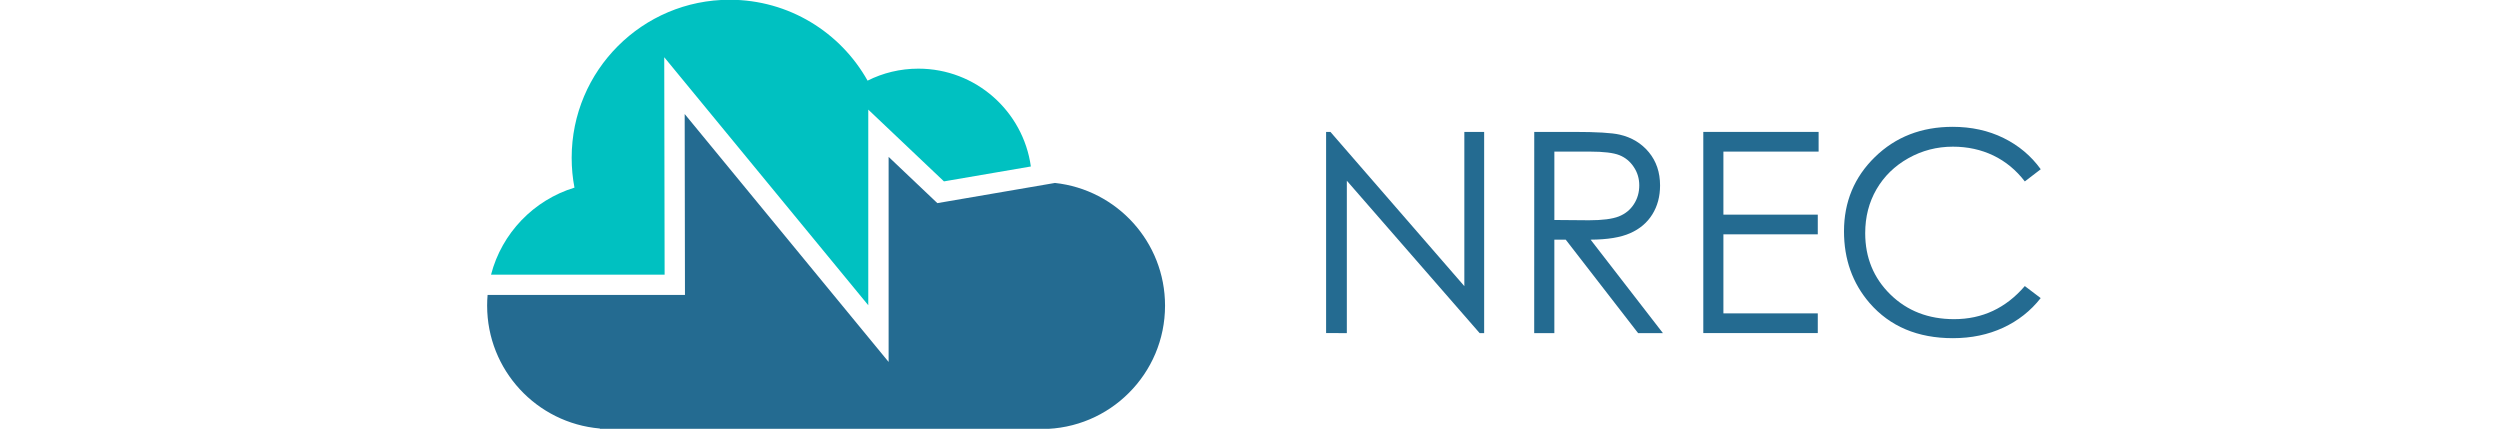 <?xml version="1.0" encoding="utf-8"?>
<!-- Generator: Adobe Illustrator 16.0.0, SVG Export Plug-In . SVG Version: 6.00 Build 0)  -->
<!DOCTYPE svg PUBLIC "-//W3C//DTD SVG 1.1//EN" "http://www.w3.org/Graphics/SVG/1.1/DTD/svg11.dtd">
<svg version="1.1" id="Layer_1" xmlns="http://www.w3.org/2000/svg" xmlns:xlink="http://www.w3.org/1999/xlink" x="0px" y="0px"
	 width="204.061px" height="35px" viewBox="0 0 204.061 35" enable-background="new 0 0 204.061 35" xml:space="preserve">
<g>
	<g id="XMLID_1_">
		<g>
			<path fill="#246B91" d="M86.11,14.933c5.051,0.545,8.986,4.816,8.986,10.015c0,2.78-1.125,5.299-2.95,7.12
				c-1.817,1.824-4.339,2.951-7.122,2.951H48.962v-0.043c-5.157-0.444-9.2-4.763-9.2-10.028c0-0.292,0.012-0.585,0.038-0.872h16.11
				L55.887,9.307l16.646,20.236V12.805l3.979,3.775L86.11,14.933z"/>
		</g>
	</g>
	<g id="XMLID_2_">
		<g>
			<path fill="#00C1C1" d="M84.143,13.589l-7.093,1.216l-6.178-5.858v15.968L54.218,4.671l0.031,17.749H40.08
				c0.881-3.393,3.48-6.086,6.811-7.105c-0.152-0.784-0.229-1.602-0.229-2.438c0-7.122,5.772-12.897,12.896-12.897
				c4.837,0,9.048,2.662,11.257,6.603c1.247-0.628,2.654-0.979,4.147-0.979C79.64,5.603,83.517,9.077,84.143,13.589z"/>
		</g>
	</g>
</g>
<g>
	<path fill="#246B91" d="M108.242,27.189V10.767h0.354l10.93,12.588V10.767h1.617v16.422h-0.368l-10.84-12.438v12.438H108.242
		L108.242,27.189z"/>
	<path fill="#246B91" d="M125.232,10.767h3.272c1.822,0,3.059,0.074,3.706,0.223c0.974,0.224,1.767,0.702,2.377,1.436
		c0.607,0.734,0.915,1.638,0.915,2.711c0,0.895-0.209,1.68-0.63,2.359c-0.42,0.677-1.021,1.189-1.806,1.535
		c-0.778,0.348-1.857,0.525-3.234,0.531l5.902,7.627h-2.026l-5.907-7.627h-0.928v7.627h-1.645L125.232,10.767L125.232,10.767z
		 M126.874,12.374v5.582l2.829,0.023c1.096,0,1.903-0.105,2.433-0.313c0.525-0.209,0.936-0.542,1.23-1.001
		c0.295-0.458,0.438-0.968,0.438-1.534c0-0.55-0.146-1.052-0.448-1.5c-0.298-0.451-0.688-0.773-1.173-0.966
		c-0.482-0.194-1.291-0.291-2.416-0.291H126.874z"/>
	<path fill="#246B91" d="M139.031,10.767h9.412v1.607h-7.771v5.146h7.703v1.607h-7.703v6.452h7.703v1.608h-9.344L139.031,10.767
		L139.031,10.767z"/>
	<path fill="#246B91" d="M166.574,13.814l-1.299,0.995c-0.715-0.93-1.569-1.635-2.57-2.117c-1-0.478-2.104-0.72-3.302-0.72
		c-1.311,0-2.521,0.316-3.639,0.944c-1.118,0.629-1.979,1.473-2.597,2.534c-0.614,1.061-0.921,2.253-0.921,3.579
		c0,2,0.688,3.672,2.061,5.013c1.372,1.339,3.104,2.009,5.196,2.009c2.3,0,4.224-0.9,5.771-2.701l1.296,0.981
		c-0.817,1.043-1.841,1.849-3.063,2.418c-1.225,0.567-2.592,0.854-4.104,0.854c-2.87,0-5.139-0.957-6.799-2.869
		c-1.393-1.615-2.089-3.564-2.089-5.853c0-2.404,0.844-4.428,2.529-6.068c1.686-1.641,3.798-2.461,6.336-2.461
		c1.533,0,2.918,0.303,4.153,0.91C164.771,11.87,165.784,12.721,166.574,13.814z"/>
</g>
</svg>
